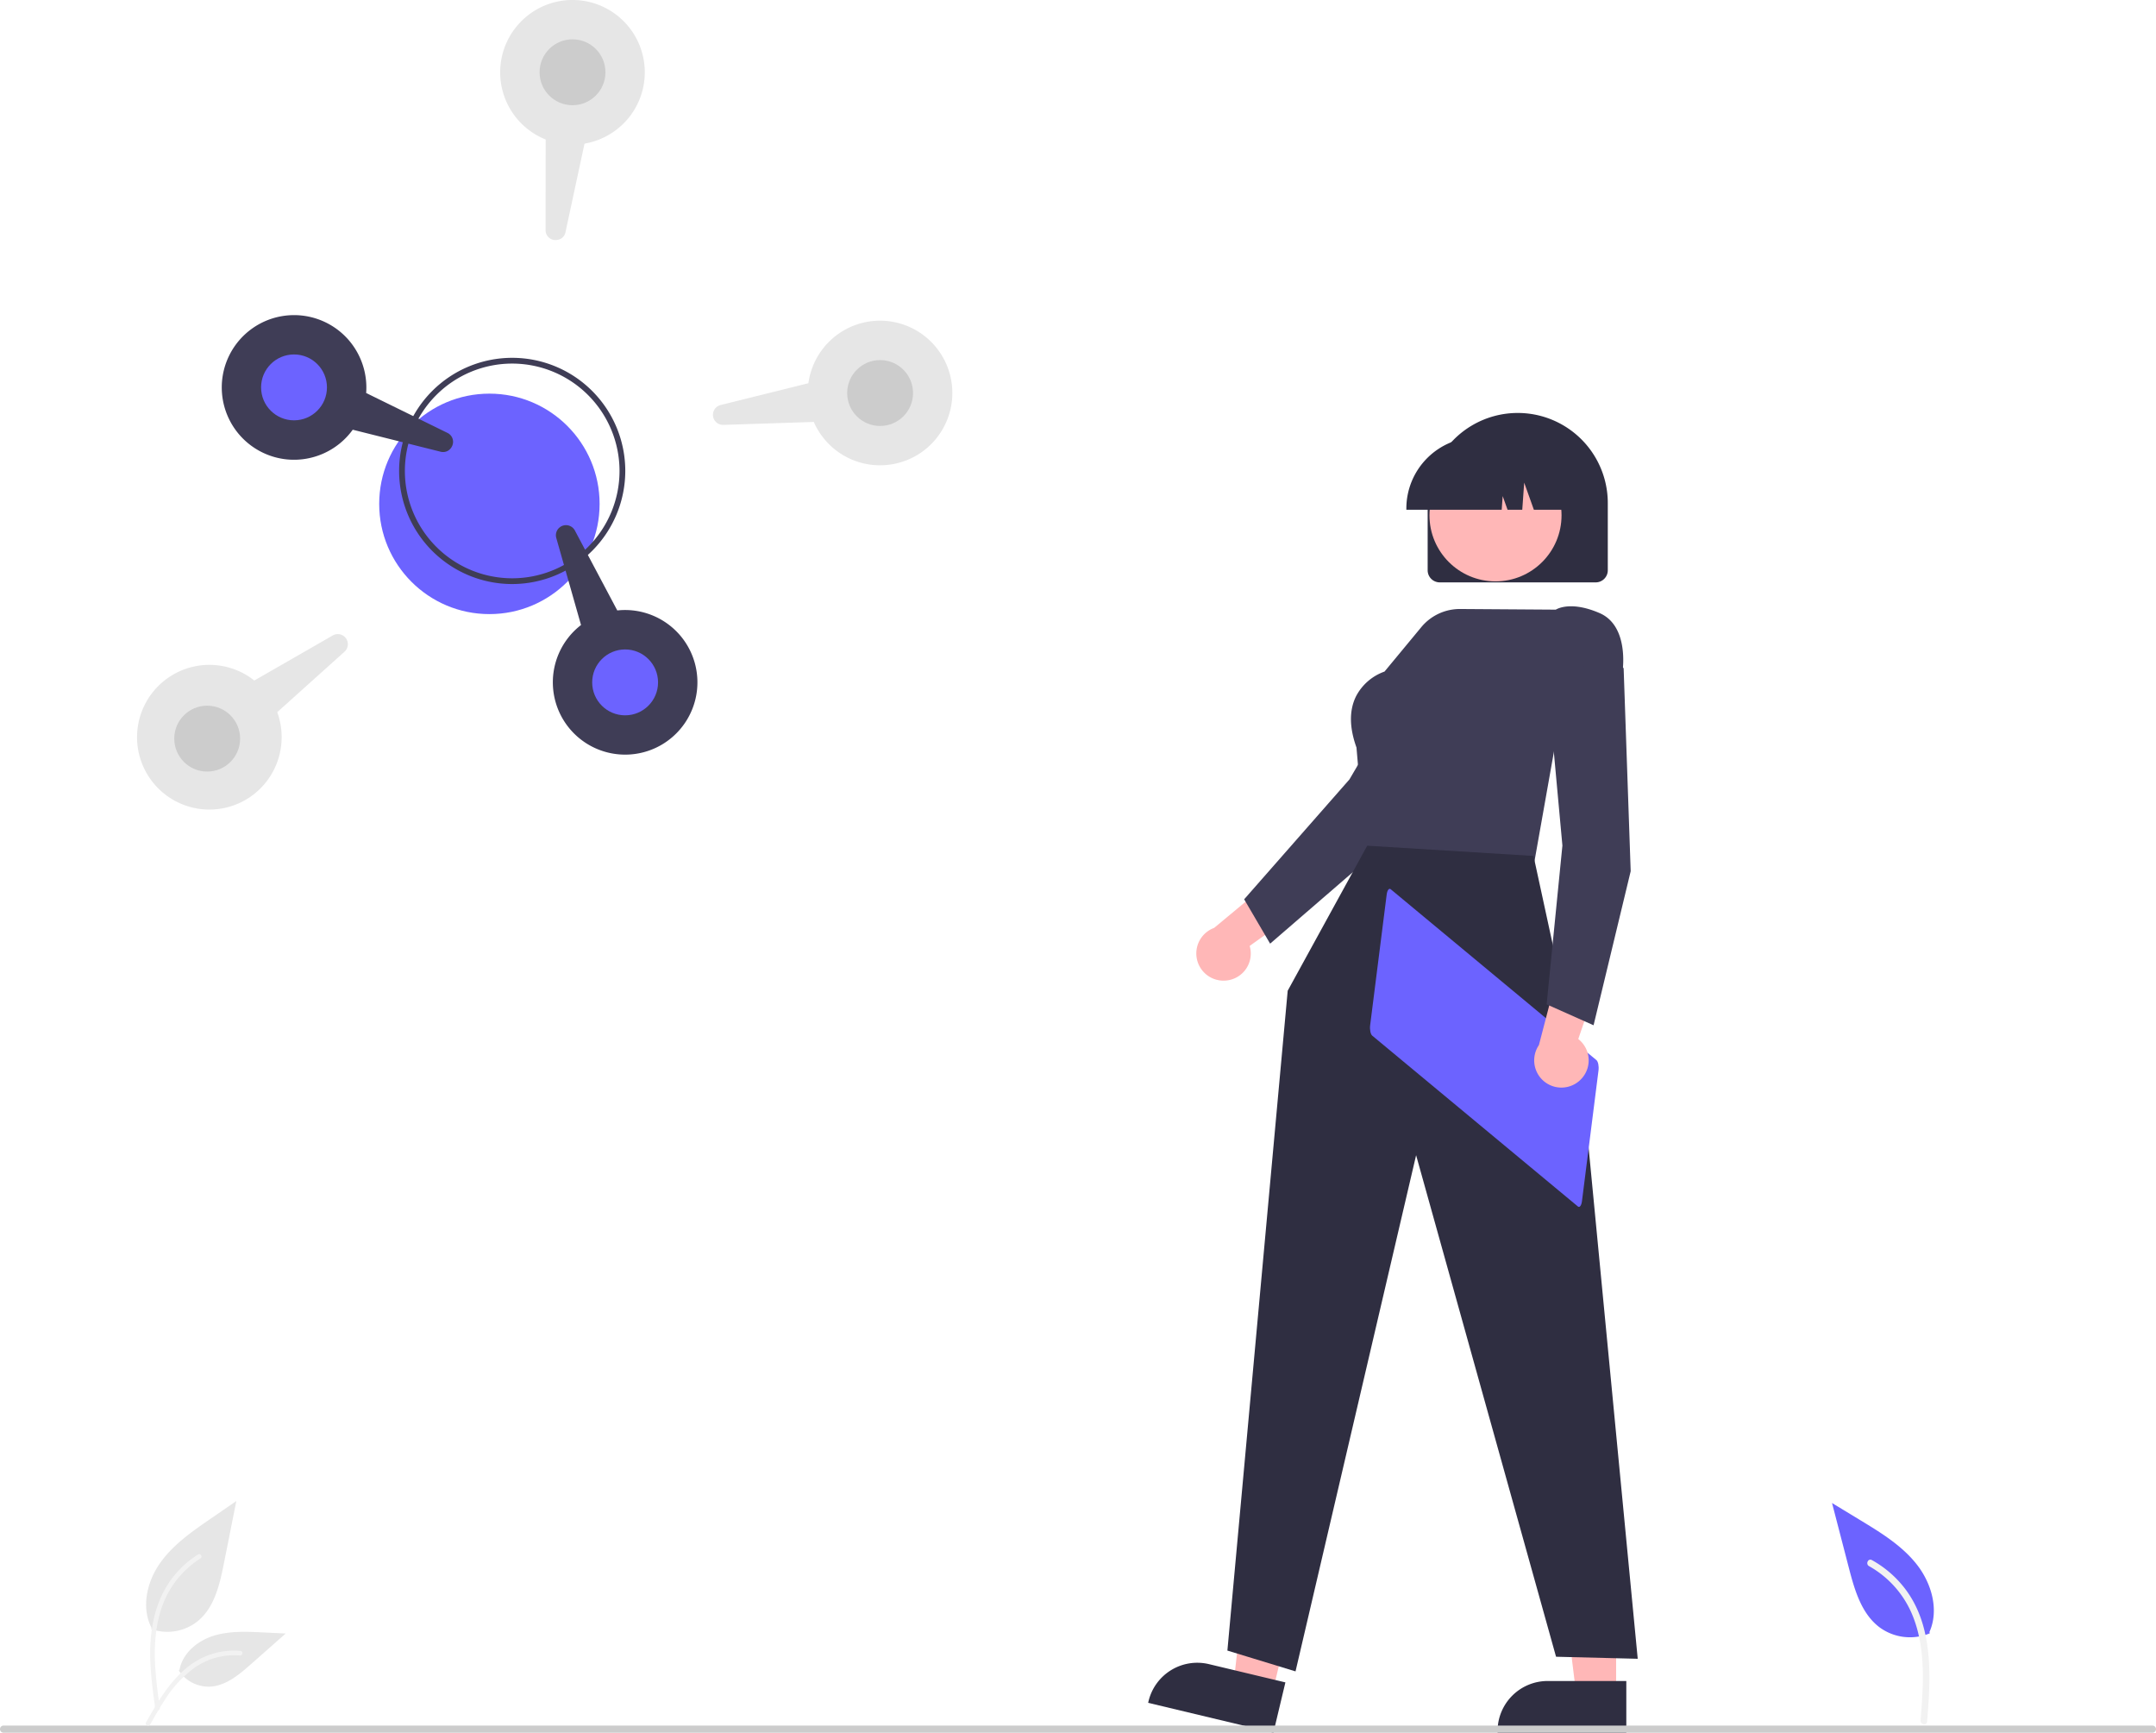 <svg height="601.626" viewBox="0 0 748.775 601.626" width="748.775" xmlns="http://www.w3.org/2000/svg"><g transform="translate(-225.613 -149.187)"><path d="m651.635 489.618a9.4 9.4 0 0 0 7.986-11.994l27.174-19.41-16.194-6.236-23.322 19.388a9.448 9.448 0 0 0 4.357 18.252z" fill="#ffb7b7"/><path d="m666.725 476.834-9.015-15.4.191-.218 36.372-41.408 28.24-48.159 24.523 3.125.362 7.412-.073.111-38.961 58.567-.041.035z" fill="#3f3d56"/><path d="m786.892 737.369h-13.866l-6.6-53.491h20.468z" fill="#ffb7b7"/><path d="m790.429 750.812h-44.716v-.566a17.405 17.405 0 0 1 17.4-17.4h27.314z" fill="#2f2e41"/><path d="m667.539 736.916-13.489-3.221 6.005-53.561 19.908 4.753z" fill="#ffb7b7"/><path d="m667.857 750.812-43.494-10.386.131-.55a17.406 17.406 0 0 1 20.971-12.887l26.564 6.343z" fill="#2f2e41"/><path d="m721.436 347.197v-23.344a31.28 31.28 0 0 1 62.561 0v23.344a4.207 4.207 0 0 1 -4.2 4.2h-54.159a4.207 4.207 0 0 1 -4.202-4.2z" fill="#2f2e41"/></g><circle cx="519.385" cy="178.924" fill="#ffb7b7" r="22.934"/><path d="m714.037 325.72a24.772 24.772 0 0 1 24.744-24.744h4.669a24.772 24.772 0 0 1 24.744 24.744v.467h-9.867l-3.365-9.423-.673 9.423h-5.1l-1.7-4.754-.34 4.754h-33.112z" fill="#2f2e41" transform="translate(-225.613 -149.187)"/><path d="m758.371 449.152-58.392-2.222-3.264-38.2c-2.517-6.992-2.558-13-.121-17.844a17.862 17.862 0 0 1 9.861-8.523l12.777-15.432a17.391 17.391 0 0 1 13.5-6.294l33.2.227c.8-.481 5.654-2.948 15.227 1.2 10.383 4.5 7.972 20.134 7.946 20.291l-.024.147-.114.1-22.082 18.6z" fill="#3f3d56" transform="translate(-225.613 -149.187)"/><path d="m700.448 442.825-27.62 50.358-20.941 229.1 23.66 7.226 41.88-179.218 48.6 174.133 28.366.707-19.311-200.95-16.876-77.8z" fill="#2f2e41" transform="translate(-225.613 -149.187)"/><path d="m708.607 457.941c-.585-.484-1.212.336-1.4 1.833l-5.745 45.4c-.189 1.5.131 3.1.715 3.591l71.448 59.332c.585.483 1.212-.336 1.4-1.833l5.745-45.4c.189-1.5-.131-3.1-.715-3.59z" fill="#6c63ff" transform="translate(-225.613 -149.187)"/><path d="m774.24 524.35a9.4 9.4 0 0 0 -.495-14.4l10.783-31.605-16.8 4.364-7.656 29.342a9.448 9.448 0 0 0 14.172 12.3z" fill="#ffb7b7" transform="translate(-225.613 -149.187)"/><path d="m779.057 505.17-16.3-7.264 5.476-55.133-5.1-55.594 21.763-11.745 4.611 5.814v.132l2.443 70.3-.013.053z" fill="#3f3d56" transform="translate(-225.613 -149.187)"/><circle cx="169.968" cy="174.95" fill="#6c63ff" r="38.273"/><path d="m403.499 351.973a39.273 39.273 0 1 1 39.273-39.273 39.318 39.318 0 0 1 -39.273 39.273zm0-76.546a37.273 37.273 0 1 0 37.273 37.273 37.315 37.315 0 0 0 -37.273-37.273z" fill="#3f3d56" transform="translate(-225.613 -149.187)"/><path d="m381.321 305.61a3.37 3.37 0 0 1 -2.727.408l-30.477-7.627a25.168 25.168 0 0 1 -22.647 10.328 25.11 25.11 0 1 1 21.055-41.673 25.215 25.215 0 0 1 6.255 18.598l28.205 13.836a3.417 3.417 0 0 1 1.746 4.344 3.64 3.64 0 0 1 -1.409 1.785z" fill="#3f3d56" transform="translate(-225.613 -149.187)"/><circle cx="102.114" cy="134.506" fill="#6c63ff" r="11.438"/><path d="m420.553 231.974a3.623 3.623 0 0 1 -2.334.546 3.417 3.417 0 0 1 -3.129-3.483l.028-31.418a25.109 25.109 0 0 1 -10.478-38.771 25.109 25.109 0 0 1 40.507 29.642 25.206 25.206 0 0 1 -16.532 10.569l-6.602 30.716a3.382 3.382 0 0 1 -1.459 2.199z" fill="#e6e6e6" transform="translate(-225.613 -149.187)"/><circle cx="198.832" cy="25.093" fill="#ccc" r="11.438"/><path d="m544.974 306.671a25.202 25.202 0 0 1 -22.484 2.501 25.211 25.211 0 0 1 -14.254-13.484l-31.4 1.026a3.5 3.5 0 0 1 -.958-6.895l30.489-7.573a25.109 25.109 0 0 1 35.085-19.547 25.113 25.113 0 0 1 3.522 43.973z" fill="#e6e6e6" transform="translate(-225.613 -149.187)"/><circle cx="305.659" cy="136.462" fill="#ccc" r="11.438"/><path d="m456.368 407.174a25.11 25.11 0 0 1 -28.966-40.973l-8.591-30.219.481-.137-.481.137a3.5 3.5 0 0 1 6.458-2.597l14.724 27.751a25.17 25.17 0 0 1 22.83 9.918 25.113 25.113 0 0 1 -6.374 36.067z" fill="#3f3d56" transform="translate(-225.613 -149.187)"/><circle cx="217.103" cy="236.932" fill="#6c63ff" r="11.438"/><path d="m311.994 426.236a25.12 25.12 0 1 1 1.942-40.767l27.243-15.646a3.5 3.5 0 0 1 4.083 5.638l-23.366 21.001a25.196 25.196 0 0 1 -9.902 29.774z" fill="#e6e6e6" transform="translate(-225.613 -149.187)"/><circle cx="71.956" cy="256.457" fill="#ccc" r="11.438"/><path d="m226.86 750.813h746.281a1.247 1.247 0 0 0 0-2.494h-746.281a1.247 1.247 0 0 0 0 2.494z" fill="#ccc" transform="translate(-225.613 -149.187)"/><path d="m278.145 714.819a16.868 16.868 0 0 0 16.29-2.87c5.706-4.789 7.494-12.678 8.95-19.984l4.305-21.608-9.013 6.206c-6.482 4.463-13.11 9.069-17.6 15.534s-6.447 15.289-2.841 22.285" fill="#e6e6e6" transform="translate(-225.613 -149.187)"/><path d="m279.536 742.483c-1.135-8.265-2.3-16.636-1.505-24.99.707-7.419 2.97-14.665 7.578-20.607a34.281 34.281 0 0 1 8.795-7.97c.879-.555 1.689.839.813 1.391a32.589 32.589 0 0 0 -12.89 15.555c-2.806 7.138-3.257 14.919-2.773 22.5.292 4.586.912 9.141 1.537 13.691a.835.835 0 0 1 -.563.991.811.811 0 0 1 -.991-.563z" fill="#f2f2f2" transform="translate(-225.613 -149.187)"/><path d="m287.702 729.22a12.417 12.417 0 0 0 10.82 5.584c5.477-.26 10.043-4.083 14.154-7.712l12.158-10.734-8.046-.385c-5.786-.277-11.722-.535-17.234 1.249s-10.594 6.079-11.6 11.784" fill="#e6e6e6" transform="translate(-225.613 -149.187)"/><path d="m276.329 747.234c5.461-9.664 11.8-20.4 23.115-23.836a25.792 25.792 0 0 1 9.723-1c1.032.089.775 1.68-.256 1.591a23.963 23.963 0 0 0 -15.516 4.1 40.329 40.329 0 0 0 -10.664 11.508c-1.766 2.689-3.348 5.492-4.93 8.292-.506.896-1.983.25-1.472-.655z" fill="#f2f2f2" transform="translate(-225.613 -149.187)"/><path d="m895.833 716.289a17.875 17.875 0 0 1 -17.408-2.045c-6.327-4.719-8.699-12.957-10.684-20.595l-5.867-22.598 9.913 6.018c7.13 4.326 14.42 8.797 19.56 15.365s7.75 15.783 4.359 23.401" fill="#6c63ff" transform="translate(-225.613 -149.187)"/><path d="m894.905 746.94c1.261-15.929 2.347-33.845-8.398-47.053a37.131 37.131 0 0 0 -10.795-9.024c-1.304-.725-2.276 1.381-.975 2.106a34.495 34.495 0 0 1 15.211 17.388c2.826 7.077 3.556 14.757 3.463 22.318-.057 4.631-.426 9.249-.788 13.866-.119 1.473 2.166 1.889 2.283.4z" fill="#f2f2f2" transform="translate(-225.613 -149.187)"/></svg>